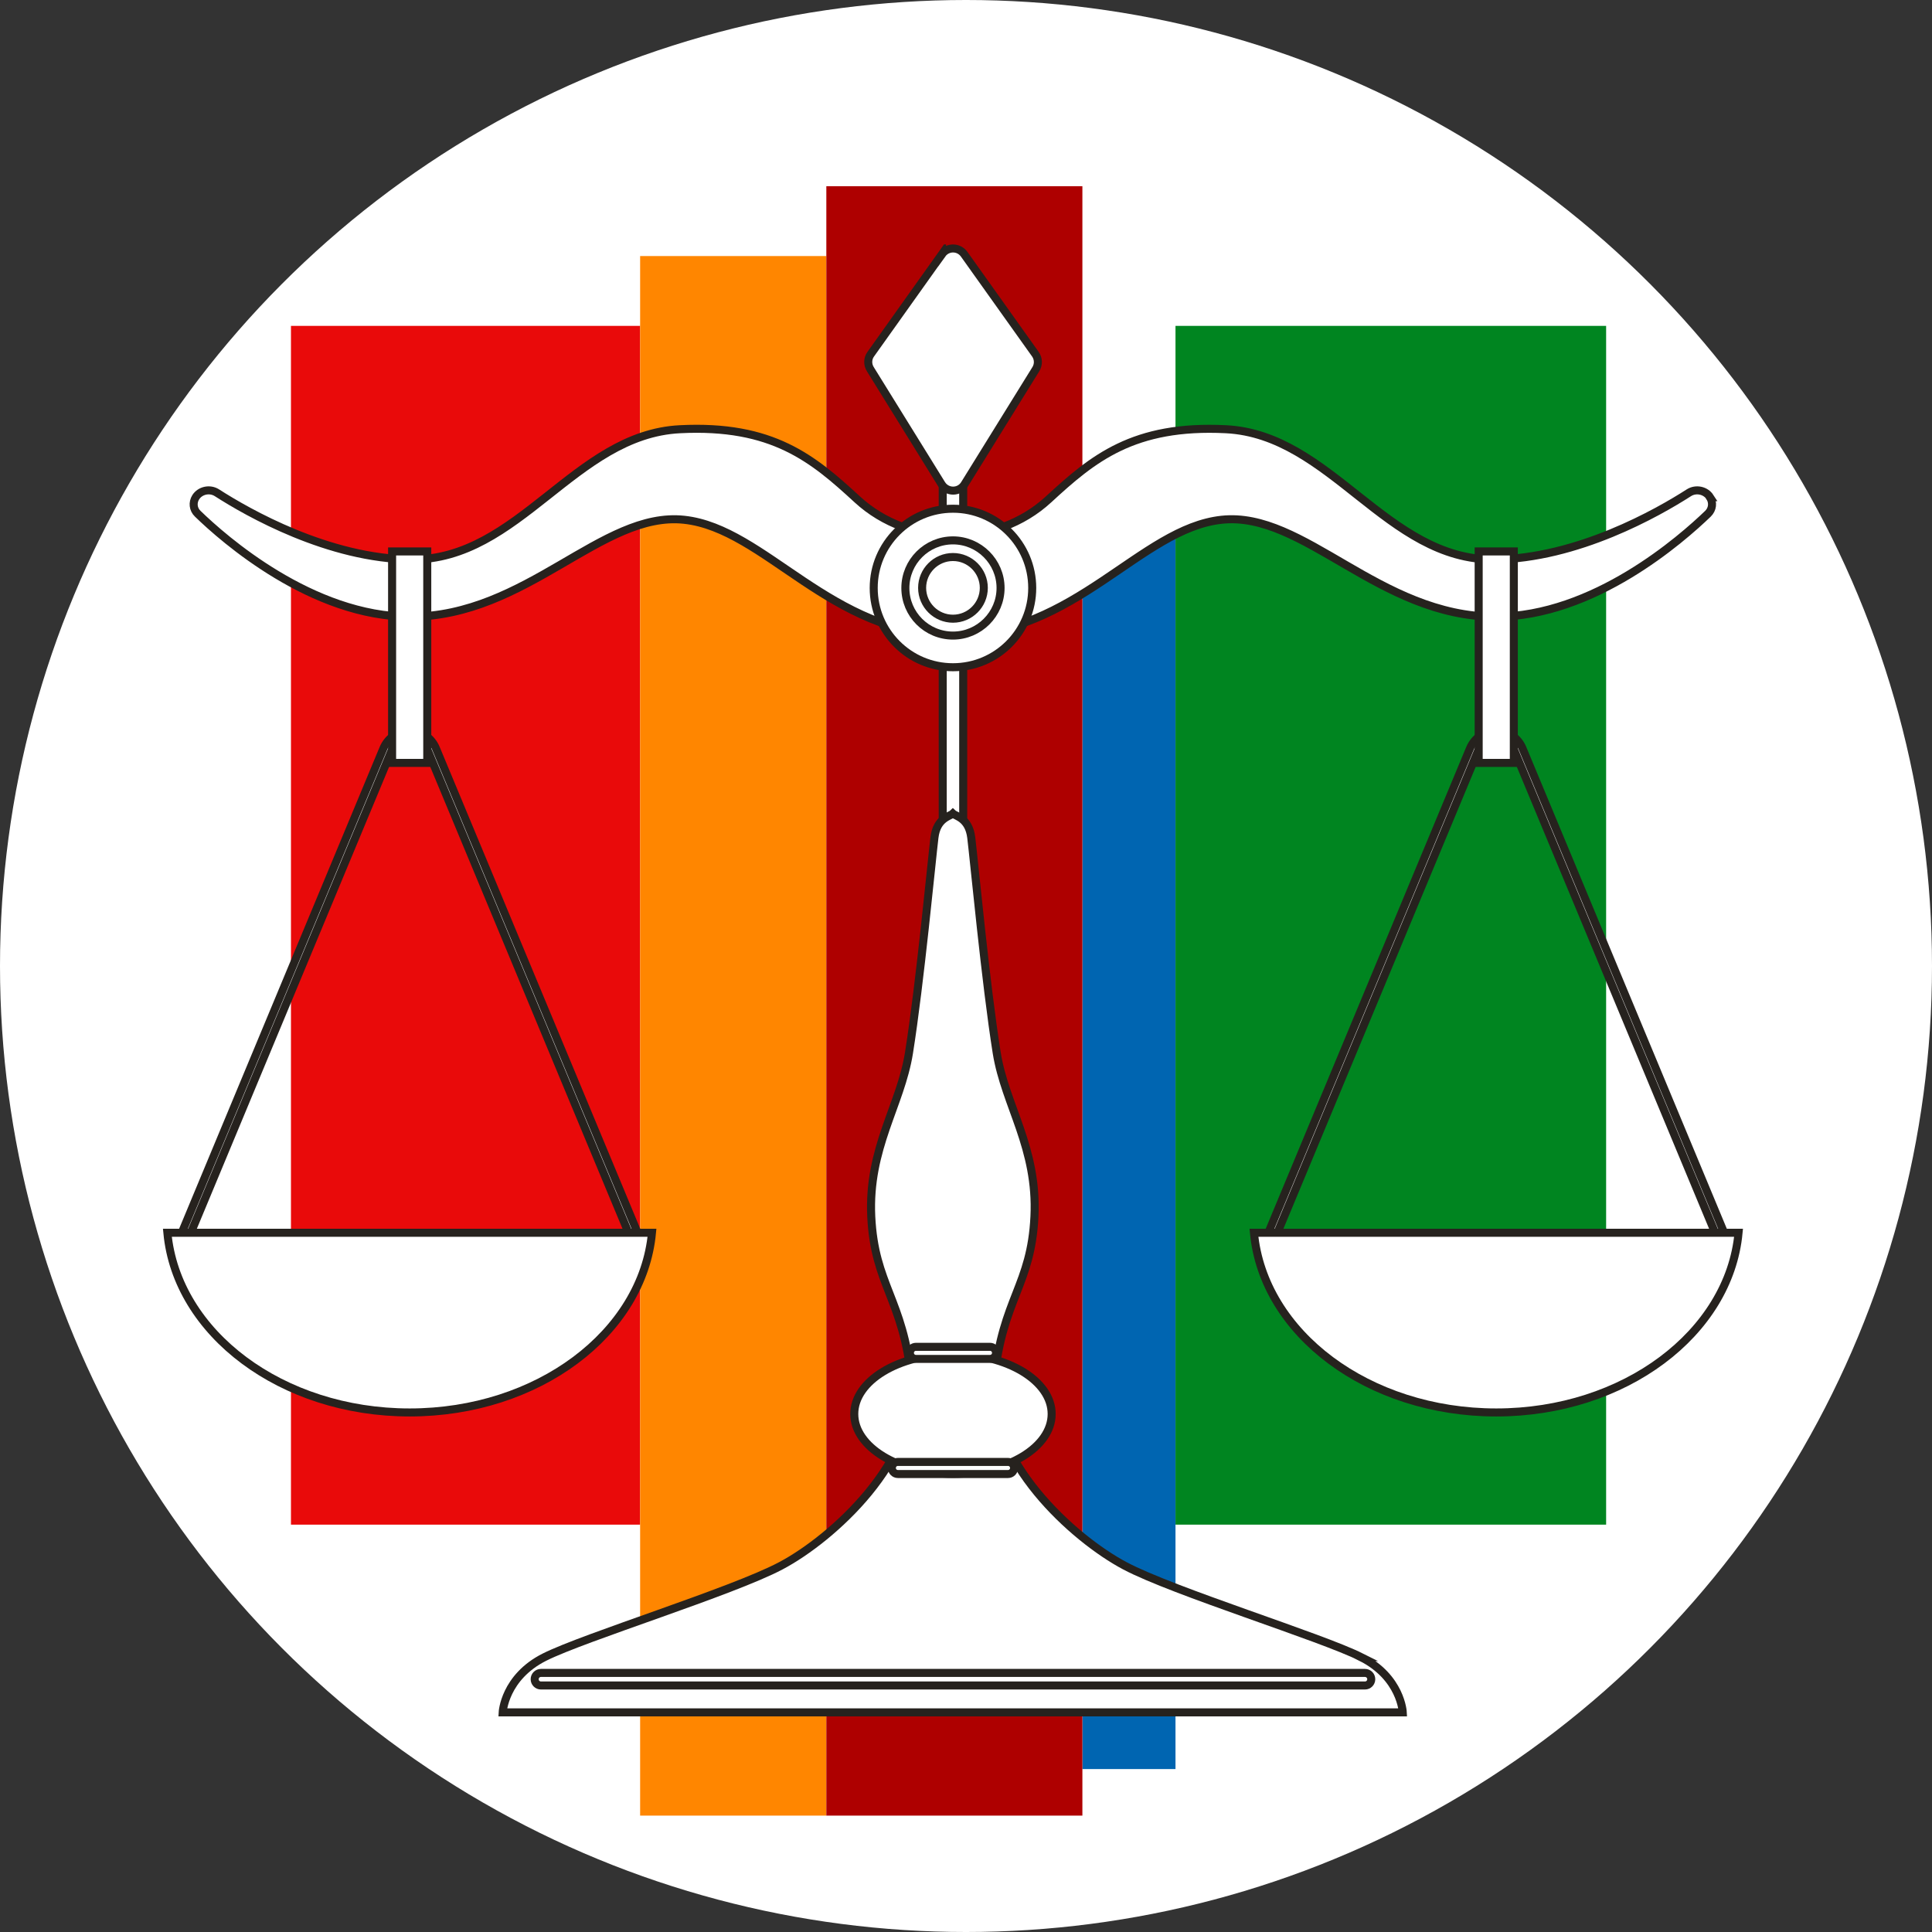 <svg width="239" height="239" viewBox="0 0 239 239" fill="none" xmlns="http://www.w3.org/2000/svg">
<rect x="0" y="0" width="239" height="239" fill="#333333" stroke="none"/>
<circle cx="119.5" cy="119.5" r="119.5" fill="white"/>
<path d="M79.187 40.313H35.994V188.608H79.187V40.313Z" fill="#E90A0A"/>
<path d="M145.416 60.47H133.898V218.843H145.416V60.47Z" fill="#0065B1"/>
<path d="M102.223 31.675H79.187V224.602H102.223V31.675Z" fill="#FF8600"/>
<path d="M133.898 23.036H102.223V224.602H133.898V23.036Z" fill="#AE0000"/>
<path d="M198.687 40.313H145.416V188.608H198.687V40.313Z" fill="#008520"/>
<g clip-path="url(#clip0_825_610)">
<path d="M117.887 52.969H116.62V130.082H117.887H119.154V52.969H117.887Z" fill="white" stroke="#26221E" stroke-width="0.993" stroke-miterlimit="10"/>
<path d="M116.534 31.43C114.173 34.741 109.422 41.407 107.708 43.826C107.32 44.373 107.305 45.093 107.665 45.669L116.477 59.894C117.139 60.959 118.679 60.959 119.327 59.894L128.139 45.669C128.499 45.093 128.47 44.359 128.081 43.812L119.27 31.444C118.593 30.508 117.211 30.494 116.534 31.444V31.43Z" fill="white" stroke="#26221E" stroke-width="0.993" stroke-miterlimit="10"/>
<path d="M168.38 204.993C163.413 202.502 145.171 196.887 139.167 193.705C132.789 190.336 121.962 180.531 122.999 170.597C124.035 160.648 127.563 158.992 127.966 150.498C128.383 142.003 124.352 136.763 123.301 130.255C121.933 121.703 120.493 106.398 120.148 103.605C119.846 101.172 118.233 100.985 117.873 100.639C117.499 100.999 115.886 101.186 115.598 103.605C115.253 106.398 113.813 121.703 112.445 130.255C111.409 136.763 107.377 142.003 107.78 150.498C108.198 158.992 111.711 160.648 112.748 170.597C113.784 180.546 102.972 190.336 96.579 193.705C90.575 196.887 72.334 202.502 67.366 204.993C62.399 207.484 62.183 211.832 62.183 211.832H173.534C173.534 211.832 173.333 207.484 168.351 204.993H168.38Z" fill="white" stroke="#26221E" stroke-width="0.993" stroke-miterlimit="10"/>
<path d="M211.544 61.506C210.997 60.657 209.802 60.398 208.923 60.959C205.137 63.392 195.116 69.123 184.836 69.209C171.533 69.31 164.694 53.76 151.664 53.098C140.189 52.522 135.179 56.741 129.708 61.78C123.214 67.769 112.56 67.769 106.053 61.78C100.581 56.741 95.571 52.508 84.096 53.098C71.052 53.76 64.228 69.295 50.924 69.209C40.644 69.137 30.624 63.392 26.837 60.959C25.959 60.398 24.764 60.657 24.217 61.506C23.799 62.169 23.886 63.004 24.461 63.551C27.658 66.661 38.586 76.293 50.723 76.293C65.178 76.293 74.436 63.205 84.629 64.299C94.678 65.379 102.77 78.611 117.873 78.611C132.976 78.611 141.082 65.379 151.117 64.299C161.311 63.191 170.568 76.293 185.023 76.293C197.161 76.293 208.074 66.646 211.285 63.551C211.86 62.989 211.947 62.169 211.529 61.506H211.544Z" fill="white" stroke="#26221E" stroke-width="0.993" stroke-miterlimit="10"/>
<path d="M78.424 154.112L52.983 92.994C52.508 91.856 51.486 91.453 50.68 91.453C49.873 91.453 48.851 91.856 48.376 92.994L22.935 154.112L21.985 153.708L47.426 92.591C47.987 91.252 49.225 90.417 50.68 90.417C52.134 90.417 53.386 91.252 53.933 92.591L79.374 153.708L78.424 154.112Z" fill="white" stroke="#26221E" stroke-width="0.993" stroke-miterlimit="10"/>
<path d="M20.704 152.499C21.87 164.939 34.842 174.729 50.679 174.729C66.517 174.729 79.489 164.924 80.655 152.499H20.704Z" fill="white" stroke="#26221E" stroke-width="0.993" stroke-miterlimit="10"/>
<path d="M52.854 68.216H48.505V94.376H52.854V68.216Z" fill="white" stroke="#26221E" stroke-width="0.993" stroke-miterlimit="10"/>
<path d="M212.84 154.112L187.399 92.994C186.924 91.856 185.902 91.453 185.095 91.453C184.289 91.453 183.267 91.856 182.792 92.994L157.351 154.112L156.401 153.708L181.842 92.591C182.403 91.252 183.641 90.417 185.095 90.417C186.55 90.417 187.802 91.252 188.349 92.591L213.79 153.708L212.84 154.112Z" fill="white" stroke="#26221E" stroke-width="0.993" stroke-miterlimit="10"/>
<path d="M155.12 152.499C156.286 164.939 169.258 174.729 185.095 174.729C200.933 174.729 213.905 164.924 215.071 152.499H155.12Z" fill="white" stroke="#26221E" stroke-width="0.993" stroke-miterlimit="10"/>
<path d="M187.269 68.216H182.921V94.376H187.269V68.216Z" fill="white" stroke="#26221E" stroke-width="0.993" stroke-miterlimit="10"/>
<path d="M130.097 174.916C130.097 179.019 124.626 182.331 117.887 182.331C111.149 182.331 105.678 179.005 105.678 174.916C105.678 170.827 111.149 167.501 117.887 167.501C124.626 167.501 130.097 170.827 130.097 174.916Z" fill="white" stroke="#26221E" stroke-width="0.993" stroke-miterlimit="10"/>
<path d="M127.692 72.737C127.692 78.15 123.301 82.541 117.887 82.541C112.474 82.541 108.083 78.15 108.083 72.737C108.083 67.323 112.474 62.932 117.887 62.932C123.301 62.932 127.692 67.323 127.692 72.737Z" fill="white" stroke="#26221E" stroke-width="0.993" stroke-miterlimit="10"/>
<path d="M117.887 78.625C114.634 78.625 111.999 75.99 111.999 72.737C111.999 69.483 114.648 66.848 117.887 66.848C121.127 66.848 123.776 69.497 123.776 72.737C123.776 75.976 121.127 78.625 117.887 78.625ZM117.887 68.907C115.785 68.907 114.072 70.62 114.072 72.722C114.072 74.824 115.785 76.537 117.887 76.537C119.989 76.537 121.703 74.824 121.703 72.722C121.703 70.62 119.989 68.907 117.887 68.907Z" fill="white" stroke="#26221E" stroke-width="0.993" stroke-miterlimit="10"/>
<path d="M168.855 208.506H66.92C66.488 208.506 66.142 208.16 66.142 207.728C66.142 207.296 66.488 206.951 66.92 206.951H168.855C169.287 206.951 169.632 207.296 169.632 207.728C169.632 208.16 169.287 208.506 168.855 208.506Z" fill="white" stroke="#26221E" stroke-width="0.993" stroke-miterlimit="10"/>
<path d="M124.698 182.345H111.077C110.66 182.345 110.329 182.014 110.329 181.597C110.329 181.179 110.66 180.848 111.077 180.848H124.698C125.115 180.848 125.446 181.179 125.446 181.597C125.446 182.014 125.115 182.345 124.698 182.345Z" fill="white" stroke="#26221E" stroke-width="0.993" stroke-miterlimit="10"/>
<path d="M122.466 168.106H113.309C112.892 168.106 112.56 167.775 112.56 167.357C112.56 166.94 112.892 166.609 113.309 166.609H122.466C122.883 166.609 123.215 166.94 123.215 167.357C123.215 167.775 122.883 168.106 122.466 168.106Z" fill="white" stroke="#26221E" stroke-width="0.993" stroke-miterlimit="10"/>
</g>
<defs>
<clipPath id="clip0_825_610">
<rect width="195.462" height="182.101" fill="white" transform="translate(20.157 30.235)"/>
</clipPath>
</defs>
</svg>
